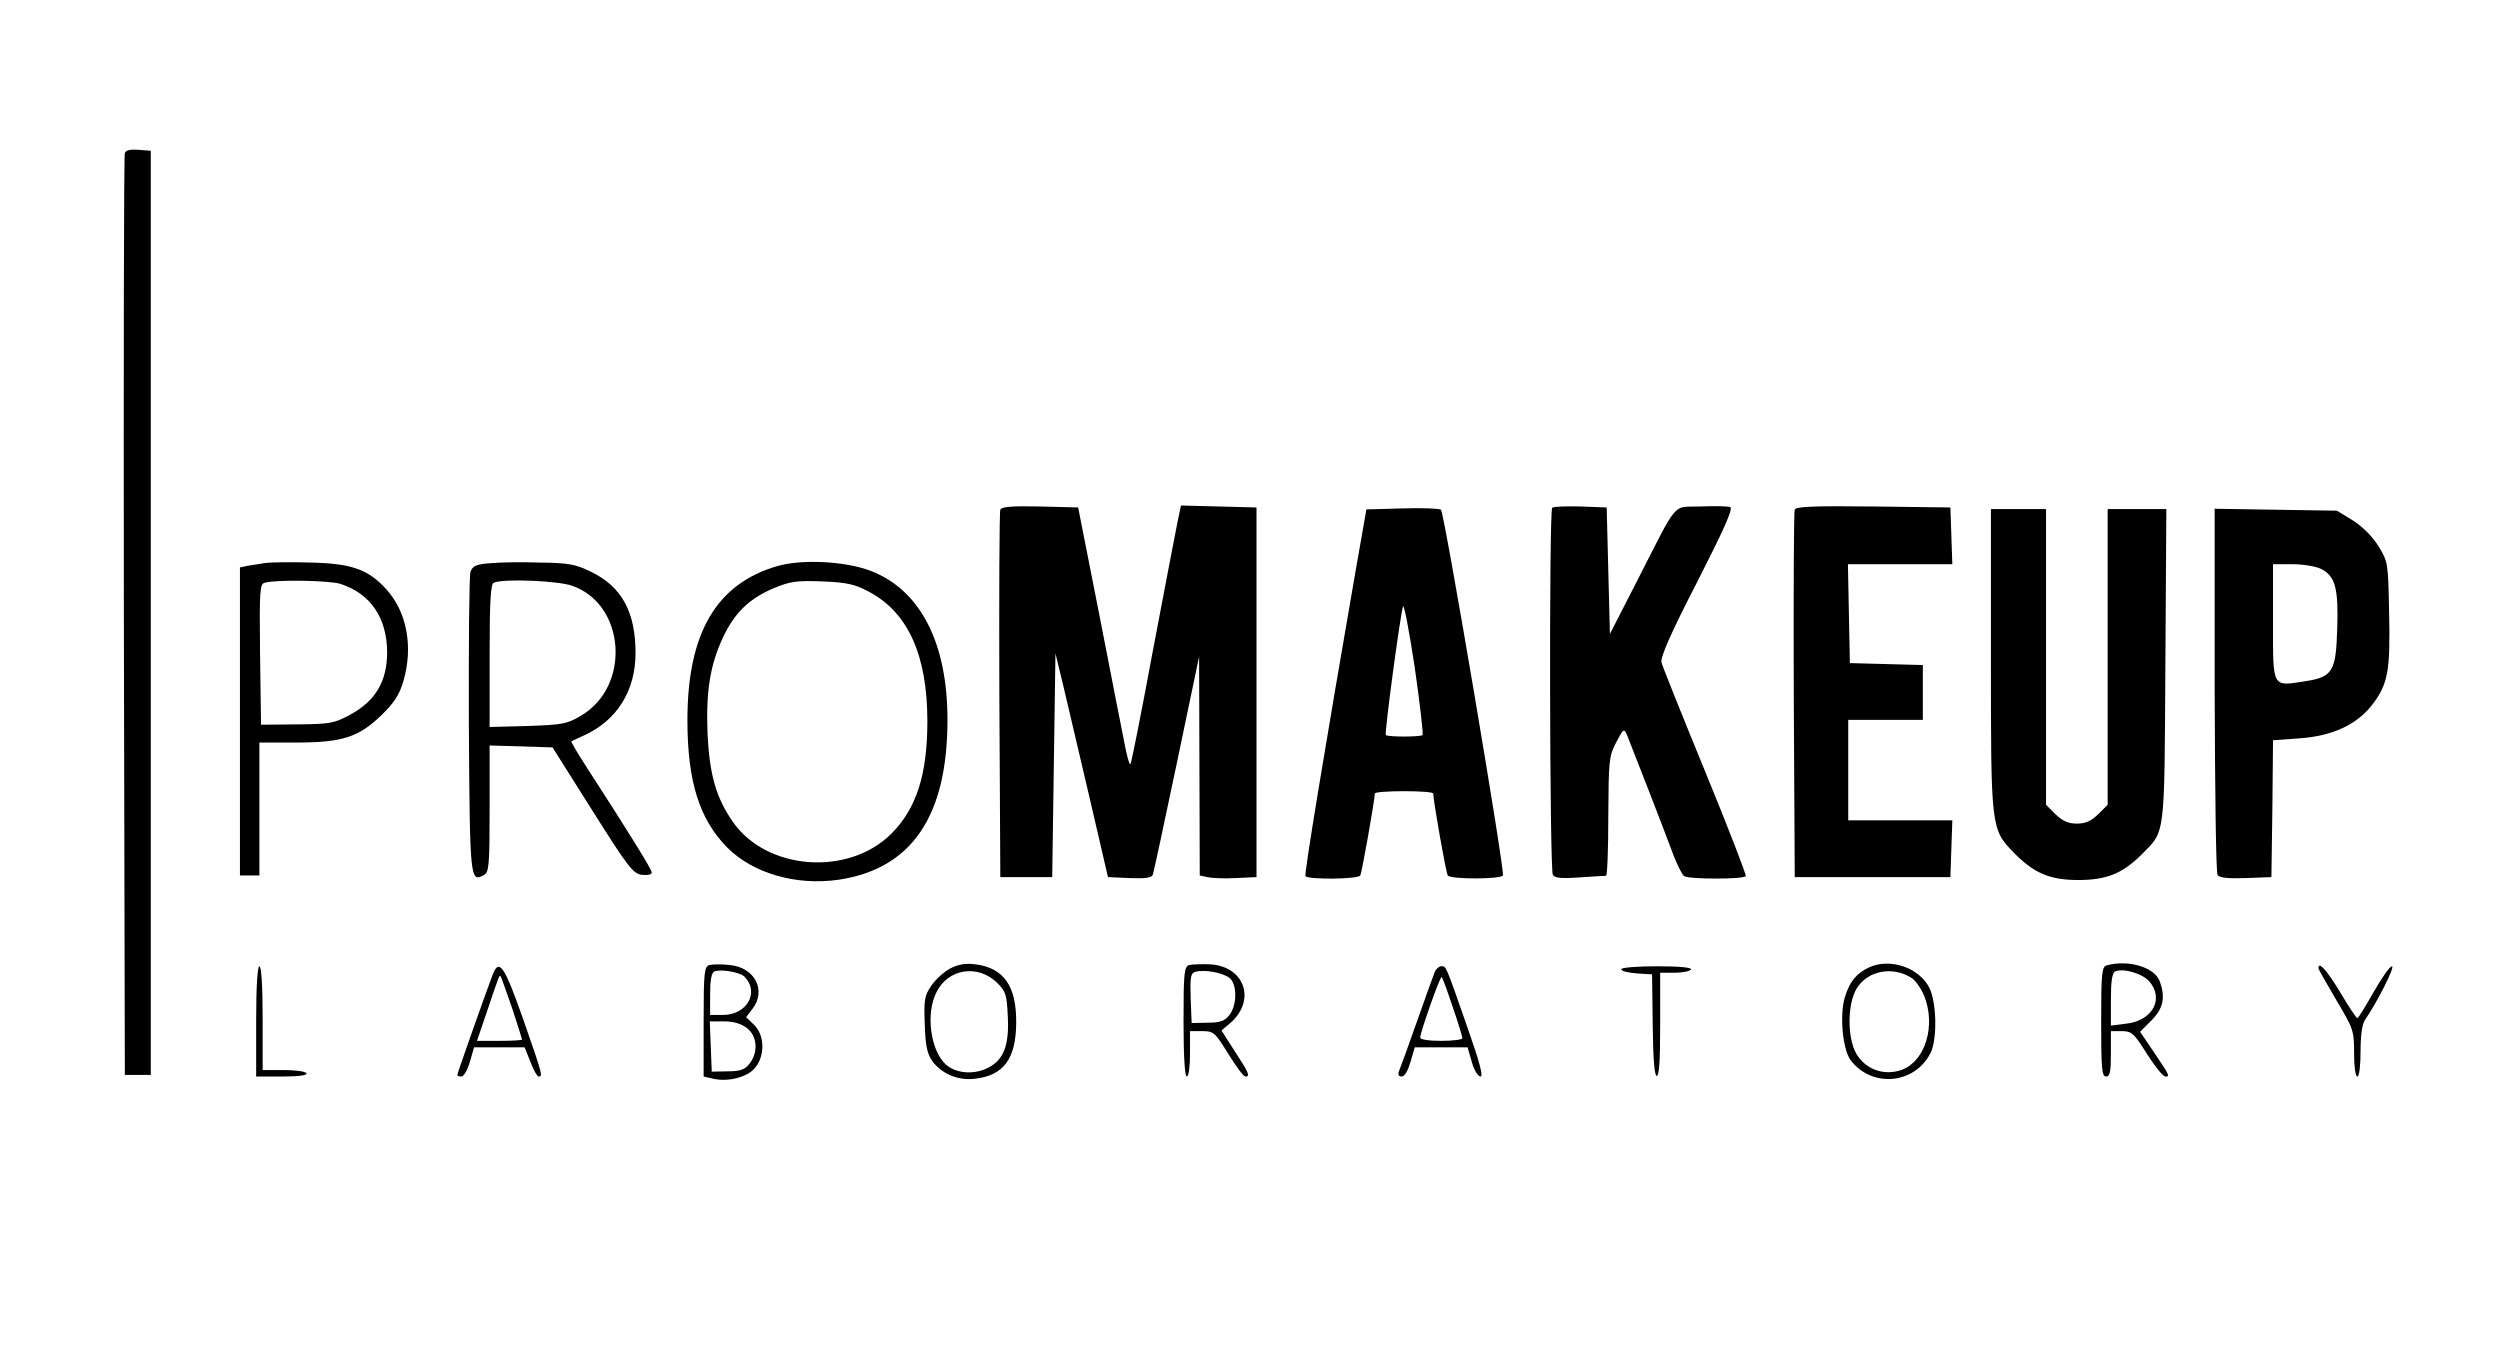<?xml version="1.0" standalone="no"?>
<!DOCTYPE svg PUBLIC "-//W3C//DTD SVG 20010904//EN"
 "http://www.w3.org/TR/2001/REC-SVG-20010904/DTD/svg10.dtd">
<svg version="1.0" xmlns="http://www.w3.org/2000/svg"
 width="771pt" height="420pt" viewBox="0 0 771 420"
 preserveAspectRatio="xMidYMid meet">

<g transform="translate(0,420) scale(0.1,-0.1)"
fill="#000000" stroke="none">
<path d="M385 3728 c-3 -7 -4 -650 -3 -1428 l3 -1415 40 0 40 0 0 1425 0 1425
-38 3 c-24 2 -39 -1 -42 -10z"/>
<path d="M3085 2628 c-3 -7 -4 -265 -3 -573 l3 -560 80 0 80 0 5 345 5 345 23
-95 c12 -52 49 -207 81 -345 l58 -250 66 -3 c48 -2 69 1 72 10 3 7 36 162 74
343 l69 330 1 -337 1 -338 23 -5 c12 -3 52 -5 87 -3 l65 3 0 570 0 570 -117 3
-116 3 -11 -53 c-6 -29 -40 -208 -76 -397 -35 -189 -66 -346 -69 -348 -2 -3
-9 19 -15 49 -6 29 -41 208 -78 398 l-68 345 -118 3 c-88 2 -119 -1 -122 -10z"/>
<path d="M4324 2632 l-110 -3 -32 -182 c-98 -565 -160 -942 -156 -949 7 -11
162 -10 169 2 5 8 44 229 45 253 0 4 41 7 90 7 50 0 90 -3 90 -7 1 -26 39
-244 45 -253 7 -12 162 -12 170 0 7 11 -181 1120 -191 1128 -5 4 -59 6 -120 4z
m63 -699 c-7 -6 -107 -6 -113 0 -5 5 45 375 53 397 3 8 19 -76 36 -188 16
-112 27 -206 24 -209z"/>
<path d="M4787 2634 c-10 -10 -8 -1116 2 -1132 6 -10 27 -12 82 -8 41 3 77 5
82 5 4 1 7 83 7 184 1 171 2 185 24 227 24 45 24 45 35 20 12 -29 113 -289
143 -370 12 -30 26 -58 32 -62 15 -10 184 -10 190 0 2 4 -54 149 -125 322 -71
173 -132 325 -135 337 -4 15 28 89 110 248 81 159 112 227 102 231 -7 3 -48 4
-91 2 -90 -3 -66 25 -198 -233 l-82 -160 -5 195 -5 195 -80 3 c-45 1 -84 0
-88 -4z"/>
<path d="M5535 2628 c-3 -7 -4 -265 -3 -573 l3 -560 240 0 240 0 3 88 3 87
-161 0 -160 0 0 155 0 155 115 0 115 0 0 85 0 84 -112 3 -113 3 -3 153 -3 152
161 0 161 0 -3 88 -3 87 -238 3 c-185 2 -239 0 -242 -10z"/>
<path d="M6140 2167 c0 -520 0 -524 70 -596 62 -64 112 -85 200 -85 86 0 136
20 195 79 73 74 70 46 73 583 l3 482 -91 0 -90 0 0 -456 0 -456 -29 -29 c-22
-21 -39 -29 -66 -29 -27 0 -44 8 -66 29 l-29 29 0 456 0 456 -85 0 -85 0 0
-463z"/>
<path d="M6830 2073 c1 -307 4 -564 9 -571 5 -9 31 -12 87 -10 l79 3 3 211 2
211 82 6 c101 7 177 42 225 105 48 63 55 105 51 283 -3 153 -3 156 -33 205
-19 30 -49 60 -79 79 l-49 30 -189 3 -188 3 0 -558z m329 372 c43 -22 53 -59
49 -184 -4 -132 -14 -149 -99 -162 -103 -16 -99 -23 -99 182 l0 179 60 0 c34
0 74 -7 89 -15z"/>
<path d="M820 2464 c-19 -3 -45 -7 -57 -9 l-23 -5 0 -475 0 -475 30 0 30 0 0
205 0 205 113 0 c142 0 193 16 264 85 39 38 55 63 67 104 31 106 11 213 -52
283 -56 62 -107 80 -232 83 -58 2 -121 1 -140 -1z m231 -65 c93 -31 142 -105
143 -210 0 -90 -36 -151 -114 -193 -50 -27 -62 -29 -164 -30 l-111 -1 -3 217
c-2 200 -1 217 15 221 37 10 201 7 234 -4z"/>
<path d="M1512 2463 c-43 -3 -54 -8 -61 -26 -4 -12 -6 -226 -5 -476 3 -476 4
-482 46 -460 16 9 18 27 18 205 l0 195 97 -3 97 -3 123 -195 c111 -176 126
-195 153 -198 17 -2 30 1 30 7 0 10 -71 124 -197 319 -30 46 -53 85 -51 86 2
1 19 9 39 18 102 46 159 138 159 254 0 126 -42 204 -136 250 -49 24 -70 28
-158 29 -55 2 -125 1 -154 -2z m251 -69 c166 -56 184 -310 29 -401 -43 -26
-57 -28 -164 -32 l-118 -3 0 220 c0 167 3 222 13 225 30 13 196 6 240 -9z"/>
<path d="M2400 2455 c-190 -54 -280 -206 -280 -476 0 -189 37 -306 123 -393
80 -80 213 -118 344 -99 225 34 335 196 335 493 0 239 -84 401 -238 460 -77
29 -208 36 -284 15z m276 -78 c123 -63 184 -195 184 -402 0 -164 -34 -269
-111 -346 -133 -133 -387 -113 -490 38 -51 74 -71 145 -77 271 -5 132 8 211
48 297 36 76 81 119 156 151 51 21 71 24 149 21 73 -3 100 -8 141 -30z"/>
<path d="M2188 1224 c-16 -5 -18 -22 -18 -175 l0 -169 26 -6 c46 -12 107 3
131 31 33 37 32 103 -2 135 l-24 23 19 25 c45 57 8 129 -70 136 -25 3 -53 2
-62 0z m108 -36 c47 -48 8 -118 -66 -118 l-40 0 0 64 c0 42 4 66 13 70 19 8
79 -2 93 -16z m8 -159 c32 -25 35 -75 7 -110 -14 -18 -29 -23 -67 -23 l-49 -1
-3 78 -3 77 44 0 c30 0 53 -7 71 -21z"/>
<path d="M2930 1213 c-19 -10 -45 -34 -58 -53 -21 -31 -23 -44 -20 -120 2 -66
8 -91 23 -112 29 -40 80 -61 131 -55 89 10 127 61 128 172 1 114 -38 170 -126
181 -30 4 -53 0 -78 -13z m145 -44 c27 -26 30 -37 33 -103 5 -91 -13 -137 -65
-161 -42 -20 -95 -15 -126 12 -47 43 -63 156 -29 223 36 73 128 87 187 29z"/>
<path d="M3668 1224 c-16 -5 -18 -22 -18 -175 0 -106 4 -169 10 -169 6 0 10
30 10 70 l0 70 38 0 c35 0 39 -4 80 -70 24 -39 47 -70 53 -70 15 0 11 11 -33
78 l-41 64 25 21 c83 70 48 176 -59 183 -26 1 -56 0 -65 -2z m125 -41 c23 -21
22 -84 -2 -114 -14 -18 -29 -23 -67 -23 l-49 -1 -3 77 c-2 66 0 77 15 81 28 8
86 -3 106 -20z"/>
<path d="M5765 1217 c-39 -18 -60 -43 -75 -91 -17 -53 -8 -161 17 -195 64 -86
196 -76 246 20 22 41 20 157 -3 203 -32 62 -120 92 -185 63z m132 -34 c11 -8
28 -32 37 -54 37 -91 4 -201 -68 -228 -54 -20 -112 0 -141 49 -28 49 -28 151
0 200 34 57 112 72 172 33z"/>
<path d="M6498 1223 c-16 -4 -18 -21 -18 -174 0 -144 2 -169 15 -169 12 0 15
14 15 70 l0 70 33 0 c31 0 38 -6 78 -70 24 -38 50 -70 57 -70 15 0 14 2 -40
82 l-38 56 35 35 c37 37 44 72 25 122 -16 42 -96 66 -162 48z m130 -49 c47
-54 11 -122 -71 -131 l-47 -6 0 81 c0 55 4 82 13 86 25 11 83 -6 105 -30z"/>
<path d="M790 1050 l0 -170 81 0 c51 0 78 4 74 10 -3 6 -35 10 -71 10 l-64 0
0 160 c0 100 -4 160 -10 160 -6 0 -10 -63 -10 -170z"/>
<path d="M1519 1193 c-17 -44 -109 -304 -109 -309 0 -2 6 -4 13 -4 7 0 19 20
26 45 l13 45 78 0 78 0 18 -45 c9 -25 21 -45 25 -45 14 0 12 6 -48 178 -58
165 -74 188 -94 135z m60 -101 c17 -52 31 -96 31 -98 0 -2 -31 -4 -69 -4 l-70
0 30 88 c38 113 39 116 43 111 2 -2 17 -46 35 -97z"/>
<path d="M4425 1203 c-4 -10 -29 -79 -55 -153 -26 -74 -51 -143 -55 -152 -5
-12 -2 -18 8 -18 9 0 19 18 27 45 l13 45 81 0 82 0 13 -45 c7 -25 19 -45 27
-45 9 0 -3 45 -41 153 -68 195 -65 187 -80 187 -7 0 -16 -8 -20 -17z m55 -108
c17 -49 30 -92 30 -97 0 -4 -29 -8 -65 -8 -39 0 -65 4 -65 10 0 17 62 191 66
187 3 -2 18 -44 34 -92z"/>
<path d="M5000 1211 c0 -6 21 -11 48 -13 l47 -3 2 -155 c1 -100 5 -156 12
-158 8 -3 11 47 11 157 l0 161 44 0 c25 0 48 5 51 10 4 6 -33 10 -104 10 -63
0 -111 -4 -111 -9z"/>
<path d="M7150 1214 c0 -3 25 -47 55 -98 53 -89 55 -94 55 -164 0 -41 4 -72
10 -72 6 0 10 33 10 78 0 49 5 85 14 97 39 57 93 165 83 165 -7 0 -32 -36 -57
-80 -25 -44 -47 -80 -50 -80 -3 0 -27 36 -53 80 -41 68 -67 97 -67 74z"/>
</g>
</svg>
